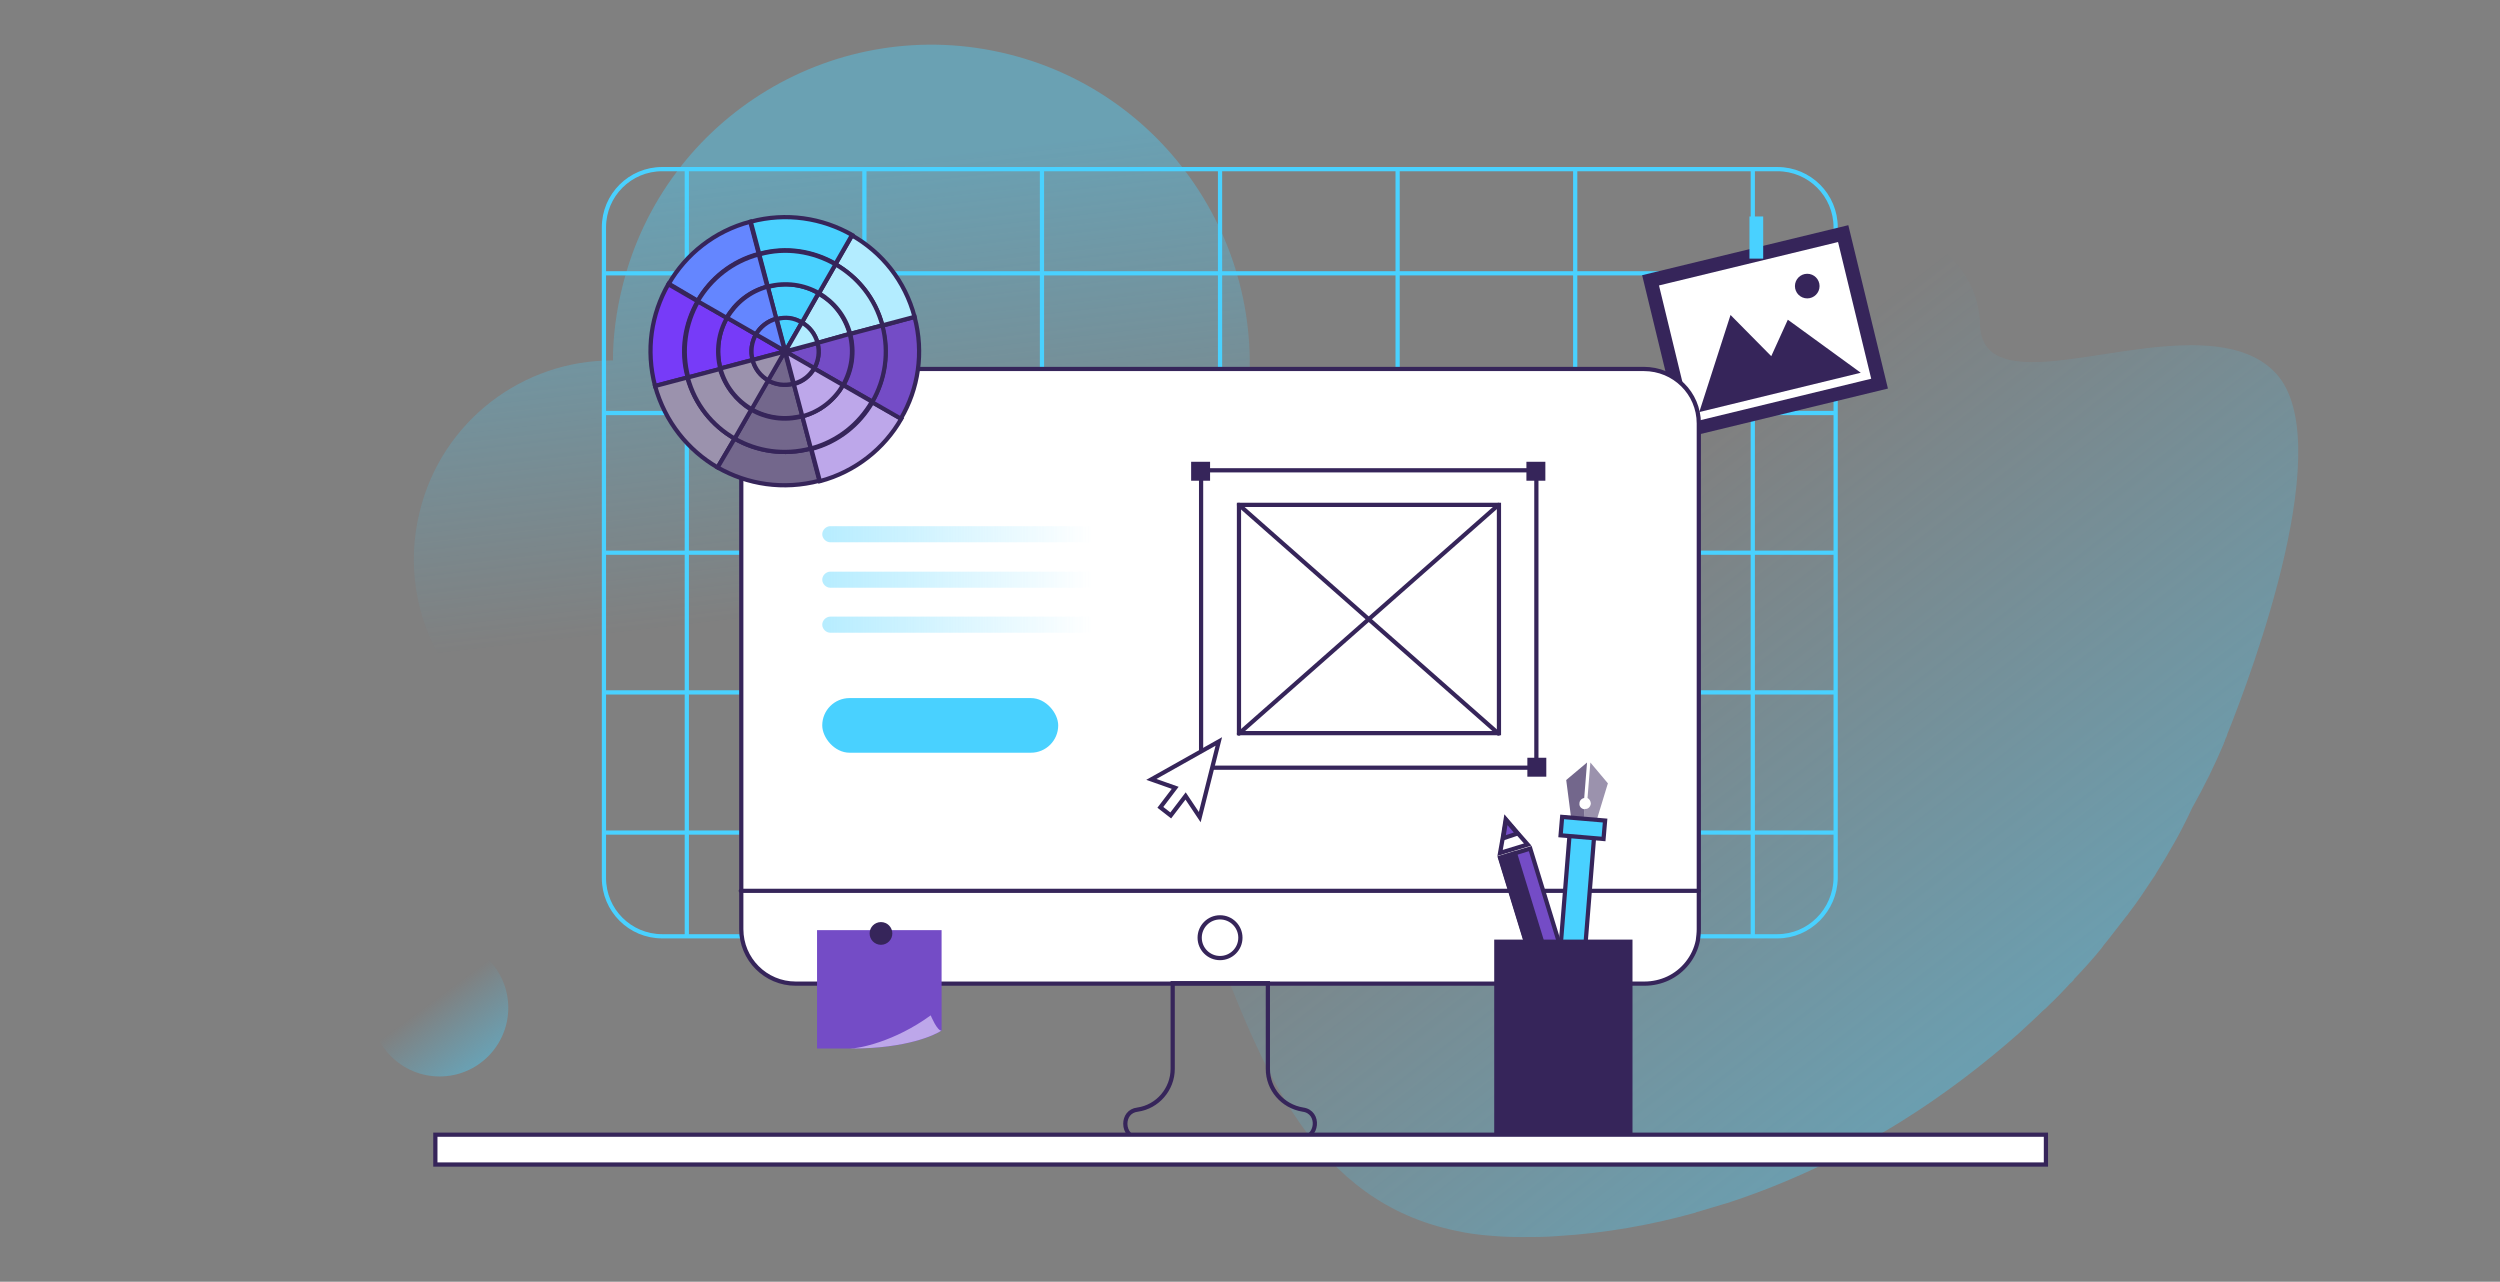 <?xml version="1.0" encoding="UTF-8"?> <svg xmlns="http://www.w3.org/2000/svg" width="591" height="303" viewBox="0 0 591 303" fill="none"><rect x="0" y="0" width="591" height="303" fill="#808080" stroke="none"/><path opacity="0.4" d="M293.231 103.903C283.267 144.205 242.406 168.834 202.105 158.87C196.731 157.527 191.693 155.736 186.992 153.385C177.364 172.64 155.422 183.275 133.592 177.901C108.404 171.632 92.955 146.108 99.224 120.919C104.485 99.425 123.74 85.096 144.899 85.208C144.899 79.498 145.682 73.565 147.138 67.744C157.101 27.33 197.963 2.814 238.264 12.777C278.566 22.74 303.194 63.602 293.231 103.903Z" fill="url(#paint0_linear_445_16855)"></path><path opacity="0.4" d="M526.715 173.105C526.603 173.329 526.491 173.552 526.491 173.776C526.379 174.112 526.267 174.336 526.155 174.56C526.043 174.784 525.931 175.12 525.931 175.232C525.931 175.344 525.819 175.456 525.819 175.456C525.707 175.568 525.707 175.68 525.707 175.791C523.58 180.829 521.117 185.867 518.207 191.016C515.856 196.166 512.945 201.316 509.699 206.465C509.475 206.913 509.251 207.249 508.915 207.697C508.019 209.04 507.124 210.384 506.228 211.727C505.333 213.07 504.325 214.414 503.318 215.757C503.094 216.093 502.87 216.429 502.534 216.765C501.191 218.556 499.735 220.347 498.28 222.25C497.72 222.922 497.16 223.594 496.713 224.265C494.81 226.616 492.794 228.855 490.555 231.206C490.444 231.318 490.332 231.43 490.22 231.654C489.996 231.878 489.772 232.214 489.436 232.438C487.757 234.229 486.189 235.908 484.398 237.587L484.174 237.811C484.062 237.923 483.95 238.035 483.727 238.259C483.503 238.483 483.167 238.707 482.943 238.931C481.152 240.722 479.249 242.401 477.345 244.192C468.725 251.805 459.322 258.969 449.246 265.239C436.596 273.075 422.826 279.68 408.385 284.382C408.161 284.494 407.825 284.494 407.601 284.606C405.698 285.165 403.907 285.725 402.004 286.285C401.78 286.397 401.556 286.397 401.22 286.509C401.108 286.509 400.996 286.509 400.996 286.621C390.249 289.643 379.278 291.546 368.084 292.218C365.285 292.442 362.598 292.442 359.799 292.442C357.113 292.442 354.538 292.33 352.075 292.106C349.388 291.882 346.813 291.546 344.35 290.987C310.542 284.046 298.451 253.036 286.249 220.795C283.898 214.526 281.547 208.257 278.972 202.099C273.487 188.889 267.33 176.127 258.822 165.604C245.164 142.095 242.813 119.145 251.209 101.122C251.433 100.786 253.56 97.987 254.903 94.405C263.859 80.859 279.756 70.672 302.146 66.194C320.058 62.611 379.726 45.931 434.469 51.752C440.85 52.424 447.119 53.431 453.277 54.775C460.329 58.917 466.934 65.186 467.942 74.702C468.054 75.261 468.054 75.821 468.054 76.493C468.166 80.971 470.181 83.546 473.651 84.665C480.928 87.24 494.25 83.882 507.348 82.314C518.99 80.971 530.521 80.971 537.35 87.576C553.583 102.801 532.088 159.671 526.715 173.105Z" fill="url(#paint1_linear_445_16855)"></path><path opacity="0.4" d="M103.924 254.474C112.889 254.474 120.157 247.206 120.157 238.241C120.157 229.276 112.889 222.009 103.924 222.009C94.959 222.009 87.691 229.276 87.691 238.241C87.691 247.206 94.959 254.474 103.924 254.474Z" fill="url(#paint2_linear_445_16855)"></path><path d="M420.179 221.338H156.539C148.927 221.338 142.77 215.181 142.77 207.568V53.751C142.77 46.138 148.927 39.981 156.539 39.981H420.179C427.791 39.981 433.948 46.138 433.948 53.751V207.568C433.836 215.181 427.679 221.338 420.179 221.338Z" stroke="#49D1FF" stroke-miterlimit="10" stroke-linecap="round"></path><path d="M204.342 40.205V221.114" stroke="#49D1FF" stroke-miterlimit="10" stroke-linecap="round"></path><path d="M162.361 40.205V221.114" stroke="#49D1FF" stroke-miterlimit="10" stroke-linecap="round"></path><path d="M246.322 40.205V221.114" stroke="#49D1FF" stroke-miterlimit="10" stroke-linecap="round"></path><path d="M288.418 40.205V221.114" stroke="#49D1FF" stroke-miterlimit="10" stroke-linecap="round"></path><path d="M330.398 40.205V221.114" stroke="#49D1FF" stroke-miterlimit="10" stroke-linecap="round"></path><path d="M372.379 40.205V221.114" stroke="#49D1FF" stroke-miterlimit="10" stroke-linecap="round"></path><path d="M414.359 40.205V221.114" stroke="#49D1FF" stroke-miterlimit="10" stroke-linecap="round"></path><path d="M433.614 64.609H143.107" stroke="#49D1FF" stroke-miterlimit="10" stroke-linecap="round"></path><path d="M433.614 97.634H143.107" stroke="#49D1FF" stroke-miterlimit="10" stroke-linecap="round"></path><path d="M433.614 130.659H143.107" stroke="#49D1FF" stroke-miterlimit="10" stroke-linecap="round"></path><path d="M433.614 163.684H143.107" stroke="#49D1FF" stroke-miterlimit="10" stroke-linecap="round"></path><path d="M433.614 196.821H143.107" stroke="#49D1FF" stroke-miterlimit="10" stroke-linecap="round"></path><path d="M436.94 53.233L388.201 65.054L397.568 103.676L446.307 91.855L436.94 53.233Z" fill="#36255A"></path><path d="M434.881 56.613L391.582 67.114L399.656 100.405L442.955 89.903L434.881 56.613Z" fill="white" stroke="#36255A" stroke-miterlimit="10" stroke-linecap="round"></path><path d="M427.233 70.541C428.84 70.541 430.144 69.238 430.144 67.631C430.144 66.023 428.84 64.72 427.233 64.72C425.625 64.72 424.322 66.023 424.322 67.631C424.322 69.238 425.625 70.541 427.233 70.541Z" fill="#36255A"></path><path d="M401.709 97.409L409.098 74.46L418.725 84.2L422.643 75.579L439.884 88.118L401.709 97.409Z" fill="#36255A"></path><path d="M416.819 51.175H413.572V61.139H416.819V51.175Z" fill="#49D1FF"></path><path d="M401.599 100.098V219.659C401.599 220.555 401.487 221.45 401.375 222.346C400.591 226.264 397.904 229.623 394.322 231.302C392.643 232.085 390.74 232.533 388.725 232.533H188.112C180.948 232.533 175.238 226.712 175.238 219.659V100.098C175.238 95.62 177.477 91.702 180.836 89.463C182.963 88.007 185.426 87.224 188.112 87.224H388.613C395.777 87.224 401.599 92.933 401.599 100.098Z" fill="white" stroke="#36255A" stroke-miterlimit="10" stroke-linecap="round"></path><path d="M175.125 210.592H401.597" stroke="#36255A" stroke-miterlimit="10" stroke-linecap="round"></path><path d="M288.415 226.488C291.074 226.488 293.229 224.333 293.229 221.674C293.229 219.015 291.074 216.86 288.415 216.86C285.757 216.86 283.602 219.015 283.602 221.674C283.602 224.333 285.757 226.488 288.415 226.488Z" stroke="#36255A" stroke-miterlimit="10" stroke-linecap="round"></path><path d="M307.336 269.141L288.417 268.917L269.498 269.141C267.259 269.141 266.027 267.461 266.027 265.67C266.027 264.103 266.923 262.536 268.938 262.312C273.64 261.64 277.222 257.498 277.222 252.684V232.422H299.724V252.684C299.724 257.498 303.194 261.528 308.008 262.312C312.15 262.872 311.59 269.141 307.336 269.141Z" stroke="#36255A" stroke-miterlimit="10" stroke-linecap="round"></path><path d="M177.359 52.408L179.374 60.02C172.993 61.7 167.955 65.842 164.932 71.103L158.104 67.073C162.134 60.132 168.851 54.647 177.359 52.408Z" fill="#6486FF" stroke="#36255A" stroke-miterlimit="10" stroke-linecap="round"></path><path d="M164.933 71.215C161.911 76.476 160.791 82.969 162.582 89.238L154.858 91.253C152.619 82.745 153.962 74.237 157.992 67.184L164.933 71.215Z" fill="#773BF8" stroke="#36255A" stroke-miterlimit="10" stroke-linecap="round"></path><path d="M173.667 103.68L169.637 110.509C162.696 106.479 157.21 99.762 154.859 91.254L162.472 89.239C164.263 95.62 168.405 100.657 173.667 103.68Z" fill="#9B92AD" stroke="#36255A" stroke-miterlimit="10" stroke-linecap="round"></path><path d="M191.691 106.031L193.706 113.644C185.198 115.883 176.689 114.539 169.637 110.509L173.667 103.68C178.928 106.703 185.422 107.71 191.691 106.031Z" fill="#73678C" stroke="#36255A" stroke-miterlimit="10" stroke-linecap="round"></path><path d="M213.073 98.978C209.043 106.031 202.214 111.517 193.818 113.755L191.803 106.143C198.184 104.464 203.222 100.322 206.244 95.06L213.073 98.978Z" fill="#BDA7EA" stroke="#36255A" stroke-miterlimit="10" stroke-linecap="round"></path><path d="M216.204 74.909C218.443 83.417 217.1 91.925 212.958 98.978L206.129 95.06C209.152 89.799 210.271 83.305 208.48 77.036L216.204 74.909Z" fill="#744CC6" stroke="#36255A" stroke-miterlimit="10" stroke-linecap="round"></path><path d="M216.205 74.909L208.593 76.924C206.913 70.543 202.771 65.505 197.51 62.483L201.428 55.654C208.481 59.684 213.966 66.401 216.205 74.909Z" fill="#B3ECFF" stroke="#36255A" stroke-miterlimit="10" stroke-linecap="round"></path><path d="M201.43 55.542L197.511 62.371C192.25 59.348 185.869 58.229 179.488 60.02L177.473 52.408C185.869 50.169 194.377 51.512 201.43 55.542Z" fill="#49D1FF" stroke="#36255A" stroke-miterlimit="10" stroke-linecap="round"></path><path d="M178.703 79.051C177.695 80.842 177.36 82.969 177.919 85.096L170.307 87.111C169.187 82.857 169.859 78.603 171.874 75.021L178.703 79.051Z" fill="#773BF8" stroke="#36255A" stroke-miterlimit="10" stroke-linecap="round"></path><path d="M171.875 75.133C169.86 78.604 169.189 82.97 170.308 87.224L162.696 89.239C161.016 82.858 162.024 76.477 165.047 71.215L171.875 75.133Z" fill="#773BF8" stroke="#36255A" stroke-miterlimit="10" stroke-linecap="round"></path><path d="M187.657 90.695L189.672 98.307C185.418 99.427 181.164 98.755 177.582 96.74L181.5 89.911C183.403 90.918 185.53 91.254 187.657 90.695Z" fill="#73678C" stroke="#36255A" stroke-miterlimit="10" stroke-linecap="round"></path><path d="M189.673 98.418L191.688 106.031C185.307 107.71 178.926 106.702 173.664 103.68L177.582 96.851C181.165 98.866 185.419 99.538 189.673 98.418Z" fill="#73678C" stroke="#36255A" stroke-miterlimit="10" stroke-linecap="round"></path><path d="M200.871 78.939L193.259 81.066C192.699 78.939 191.356 77.26 189.564 76.252L193.483 69.423C197.065 71.326 199.752 74.797 200.871 78.939Z" fill="#B3ECFF" stroke="#36255A" stroke-miterlimit="10" stroke-linecap="round"></path><path d="M208.593 76.925L200.98 78.94C199.861 74.686 197.062 71.327 193.592 69.312L197.51 62.483C202.772 65.506 206.914 70.544 208.593 76.925Z" fill="#B3ECFF" stroke="#36255A" stroke-miterlimit="10" stroke-linecap="round"></path><path d="M193.479 69.311L189.56 76.252C187.769 75.245 185.642 74.909 183.515 75.469L181.5 67.856C185.754 66.624 190.008 67.296 193.479 69.311Z" fill="#49D1FF" stroke="#36255A" stroke-miterlimit="10" stroke-linecap="round"></path><path d="M197.512 62.483L193.594 69.312C190.123 67.297 185.757 66.625 181.503 67.745L179.488 60.132C185.757 58.341 192.25 59.461 197.512 62.483Z" fill="#49D1FF" stroke="#36255A" stroke-miterlimit="10" stroke-linecap="round"></path><path d="M185.535 83.082L177.922 85.097C177.362 82.97 177.698 80.843 178.706 79.052L185.535 83.082Z" fill="#773BF8" stroke="#36255A" stroke-miterlimit="10" stroke-linecap="round"></path><path d="M185.53 83.081L187.545 90.694C185.418 91.254 183.291 90.918 181.5 89.91L185.53 83.081Z" fill="#73678C" stroke="#36255A" stroke-miterlimit="10" stroke-linecap="round"></path><path d="M189.562 76.253L185.644 83.082L183.629 75.469C185.644 74.798 187.771 75.133 189.562 76.253Z" fill="#49D1FF" stroke="#36255A" stroke-miterlimit="10" stroke-linecap="round"></path><path d="M179.379 60.132L181.394 67.745C177.14 68.864 173.781 71.663 171.766 75.133L164.938 71.215C168.072 65.842 173.11 61.812 179.379 60.132Z" fill="#6486FF" stroke="#36255A" stroke-miterlimit="10" stroke-linecap="round"></path><path d="M181.505 67.745L183.52 75.357C181.393 75.917 179.713 77.26 178.706 79.052L171.877 75.133C173.892 71.663 177.251 68.864 181.505 67.745Z" fill="#6486FF" stroke="#36255A" stroke-miterlimit="10" stroke-linecap="round"></path><path d="M208.594 76.925C210.273 83.306 209.266 89.687 206.243 94.948L199.414 91.03C201.429 87.56 202.101 83.194 200.981 78.94L208.594 76.925Z" fill="#744CC6" stroke="#36255A" stroke-miterlimit="10" stroke-linecap="round"></path><path d="M200.869 78.939C201.988 83.194 201.317 87.448 199.302 91.03L192.473 87.112C193.48 85.32 193.816 83.194 193.256 81.067L200.869 78.939Z" fill="#744CC6" stroke="#36255A" stroke-miterlimit="10" stroke-linecap="round"></path><path d="M193.259 81.067C193.819 83.194 193.483 85.321 192.475 87.112L185.646 83.194L193.259 81.067Z" fill="#744CC6" stroke="#36255A" stroke-miterlimit="10" stroke-linecap="round"></path><path d="M206.13 94.948C203.108 100.21 198.07 104.352 191.689 106.031L189.674 98.418C193.928 97.299 197.286 94.5 199.301 91.03L206.13 94.948Z" fill="#BDA7EA" stroke="#36255A" stroke-miterlimit="10" stroke-linecap="round"></path><path d="M199.301 91.03C197.286 94.5 193.927 97.299 189.673 98.418L187.658 90.806C189.785 90.246 191.464 88.903 192.472 87.112L199.301 91.03Z" fill="#BDA7EA" stroke="#36255A" stroke-miterlimit="10" stroke-linecap="round"></path><path d="M192.475 87C191.468 88.791 189.789 90.135 187.662 90.694L185.646 83.082L192.475 87Z" fill="#BDA7EA" stroke="#36255A" stroke-miterlimit="10" stroke-linecap="round"></path><path d="M183.517 75.357L185.532 82.969L178.703 79.051C179.711 77.372 181.39 75.917 183.517 75.357Z" fill="#6486FF" stroke="#36255A" stroke-miterlimit="10" stroke-linecap="round"></path><path d="M177.585 96.852L173.667 103.681C168.405 100.658 164.263 95.62 162.584 89.239L170.196 87.224C171.428 91.366 174.115 94.725 177.585 96.852Z" fill="#9B92AD" stroke="#36255A" stroke-miterlimit="10" stroke-linecap="round"></path><path d="M181.613 89.91L177.695 96.739C174.225 94.724 171.426 91.366 170.307 87.112L177.919 85.097C178.479 87.224 179.822 88.903 181.613 89.91Z" fill="#9B92AD" stroke="#36255A" stroke-miterlimit="10" stroke-linecap="round"></path><path d="M185.532 83.082L181.614 89.911C179.823 88.903 178.48 87.224 177.92 85.097L185.532 83.082Z" fill="#9B92AD" stroke="#36255A" stroke-miterlimit="10" stroke-linecap="round"></path><path d="M193.259 81.067L185.646 83.082L189.565 76.253C191.356 77.261 192.699 78.94 193.259 81.067Z" fill="#B2ECFF" stroke="#36255A" stroke-miterlimit="10" stroke-linecap="round"></path><path d="M222.591 219.882V243.615C221.136 244.623 214.419 247.869 201.433 247.869H193.148V219.882H222.591Z" fill="#744CC6"></path><path d="M222.59 243.615C221.135 244.623 214.418 247.869 201.432 247.869H200.984C202.999 247.869 211.396 246.302 220.016 240.033C220.016 240.033 221.583 243.839 222.59 243.615Z" fill="#BDA7EA"></path><path d="M208.261 223.353C209.745 223.353 210.948 222.15 210.948 220.666C210.948 219.182 209.745 217.979 208.261 217.979C206.777 217.979 205.574 219.182 205.574 220.666C205.574 222.15 206.777 223.353 208.261 223.353Z" fill="#36255A"></path><path d="M361.75 200.597L354.686 202.761L368.659 248.358L375.723 246.193L361.75 200.597Z" fill="#744CC6" stroke="#36255A" stroke-miterlimit="10"></path><path d="M358.143 201.72L354.611 202.802L368.585 248.399L372.117 247.316L358.143 201.72Z" fill="#36255A" stroke="#36255A" stroke-miterlimit="10"></path><path d="M361.144 199.644L354.619 201.638L355.281 197.902L355.953 193.648L358.639 196.783L361.144 199.644Z" fill="white" stroke="#36255A" stroke-miterlimit="10"></path><path d="M358.722 197.045L355.363 198.165L356.035 193.911L358.722 197.045Z" fill="#744CC6" stroke="#36255A" stroke-miterlimit="10"></path><path d="M376.965 196.324L371.162 195.859L368.245 232.237L374.047 232.703L376.965 196.324Z" fill="#49D1FF" stroke="#36255A" stroke-miterlimit="10"></path><path d="M374.283 194.582L374.619 191.224C375.403 191.336 375.962 190.776 376.074 189.992C376.074 189.433 375.739 188.873 375.291 188.649L375.962 180.253L380.105 185.179L377.306 194.358L374.283 194.582Z" fill="#9B92AD"></path><path d="M373.387 189.881C373.275 190.664 373.834 191.224 374.618 191.336L374.282 194.694L371.483 193.911L370.252 184.395L375.178 180.253L374.506 188.649C373.834 188.761 373.387 189.321 373.387 189.881Z" fill="#73678C"></path><path d="M368.924 197.468L379.074 198.332L379.444 193.981L369.294 193.118L368.924 197.468Z" fill="#49D1FF" stroke="#36255A" stroke-miterlimit="10"></path><path d="M385.921 222.122H353.232V268.133H385.921V222.122Z" fill="#36255A"></path><path opacity="0.4" d="M263.229 149.577H196.284C195.276 149.577 194.381 148.681 194.381 147.674C194.381 146.666 195.276 145.771 196.284 145.771H263.229C264.237 145.771 265.132 146.666 265.132 147.674C265.132 148.793 264.349 149.577 263.229 149.577Z" fill="url(#paint3_linear_445_16855)"></path><path opacity="0.4" d="M263.229 128.195H196.284C195.276 128.195 194.381 127.299 194.381 126.292C194.381 125.284 195.276 124.389 196.284 124.389H263.229C264.237 124.389 265.132 125.284 265.132 126.292C265.132 127.411 264.349 128.195 263.229 128.195Z" fill="url(#paint4_linear_445_16855)"></path><path opacity="0.4" d="M263.229 138.942H196.284C195.276 138.942 194.381 138.046 194.381 137.038C194.381 136.031 195.276 135.135 196.284 135.135H263.229C264.237 135.135 265.132 136.031 265.132 137.038C265.132 138.046 264.349 138.942 263.229 138.942Z" fill="url(#paint5_linear_445_16855)"></path><path d="M483.656 268.244H102.918V275.297H483.656V268.244Z" fill="white" stroke="#36255A" stroke-miterlimit="10" stroke-linecap="round"></path><path d="M363.197 111.179H283.938V181.483H363.197V111.179Z" stroke="#36255A" stroke-miterlimit="10"></path><path d="M286.062 109.164H281.584V113.642H286.062V109.164Z" fill="#36255A"></path><path d="M286.398 179.132H281.92V183.61H286.398V179.132Z" fill="#36255A"></path><path d="M365.546 179.132H361.068V183.61H365.546V179.132Z" fill="#36255A"></path><path d="M365.322 109.164H360.844V113.642H365.322V109.164Z" fill="#36255A"></path><path d="M354.352 119.351H292.893V173.31H354.352V119.351Z" stroke="#36255A" stroke-miterlimit="10" stroke-linecap="round"></path><path d="M292.893 119.351L354.24 173.422" stroke="#36255A" stroke-miterlimit="10" stroke-linecap="round"></path><path d="M354.24 119.351L292.893 173.422" stroke="#36255A" stroke-miterlimit="10" stroke-linecap="round"></path><path d="M280.274 188.163L282.996 192.237L283.622 193.173L283.897 192.081L287.842 176.409L288.126 175.28L287.112 175.851L273.141 183.71L272.181 184.25L273.219 184.617L277.816 186.243L274.606 190.46L274.306 190.853L274.696 191.157L276.367 192.46L276.766 192.77L277.072 192.368L280.274 188.163Z" fill="white" stroke="#36255A"></path><rect x="194.379" y="165.027" width="55.781" height="12.917" rx="6.458" fill="#49D1FF"></rect><defs><linearGradient id="paint0_linear_445_16855" x1="188.76" y1="40.756" x2="209.97" y2="223.805" gradientUnits="userSpaceOnUse"><stop stop-color="#49D1FF"></stop><stop offset="0.562" stop-color="#49D1FF" stop-opacity="0"></stop></linearGradient><linearGradient id="paint1_linear_445_16855" x1="481.958" y1="253.304" x2="300.25" y2="18.36" gradientUnits="userSpaceOnUse"><stop stop-color="#49D1FF"></stop><stop offset="0.562" stop-color="#49D1FF" stop-opacity="0"></stop></linearGradient><linearGradient id="paint2_linear_445_16855" x1="113.268" y1="251.152" x2="94.025" y2="225.05" gradientUnits="userSpaceOnUse"><stop stop-color="#49D1FF"></stop><stop offset="0.562" stop-color="#49D1FF" stop-opacity="0"></stop></linearGradient><linearGradient id="paint3_linear_445_16855" x1="194.344" y1="147.681" x2="265.166" y2="147.681" gradientUnits="userSpaceOnUse"><stop stop-color="#49D1FF"></stop><stop offset="0.903" stop-color="#49D1FF" stop-opacity="0"></stop></linearGradient><linearGradient id="paint4_linear_445_16855" x1="194.344" y1="126.315" x2="265.166" y2="126.315" gradientUnits="userSpaceOnUse"><stop stop-color="#49D1FF"></stop><stop offset="0.903" stop-color="#49D1FF" stop-opacity="0"></stop></linearGradient><linearGradient id="paint5_linear_445_16855" x1="194.344" y1="136.998" x2="265.166" y2="136.998" gradientUnits="userSpaceOnUse"><stop stop-color="#49D1FF"></stop><stop offset="0.903" stop-color="#49D1FF" stop-opacity="0"></stop></linearGradient></defs></svg> 